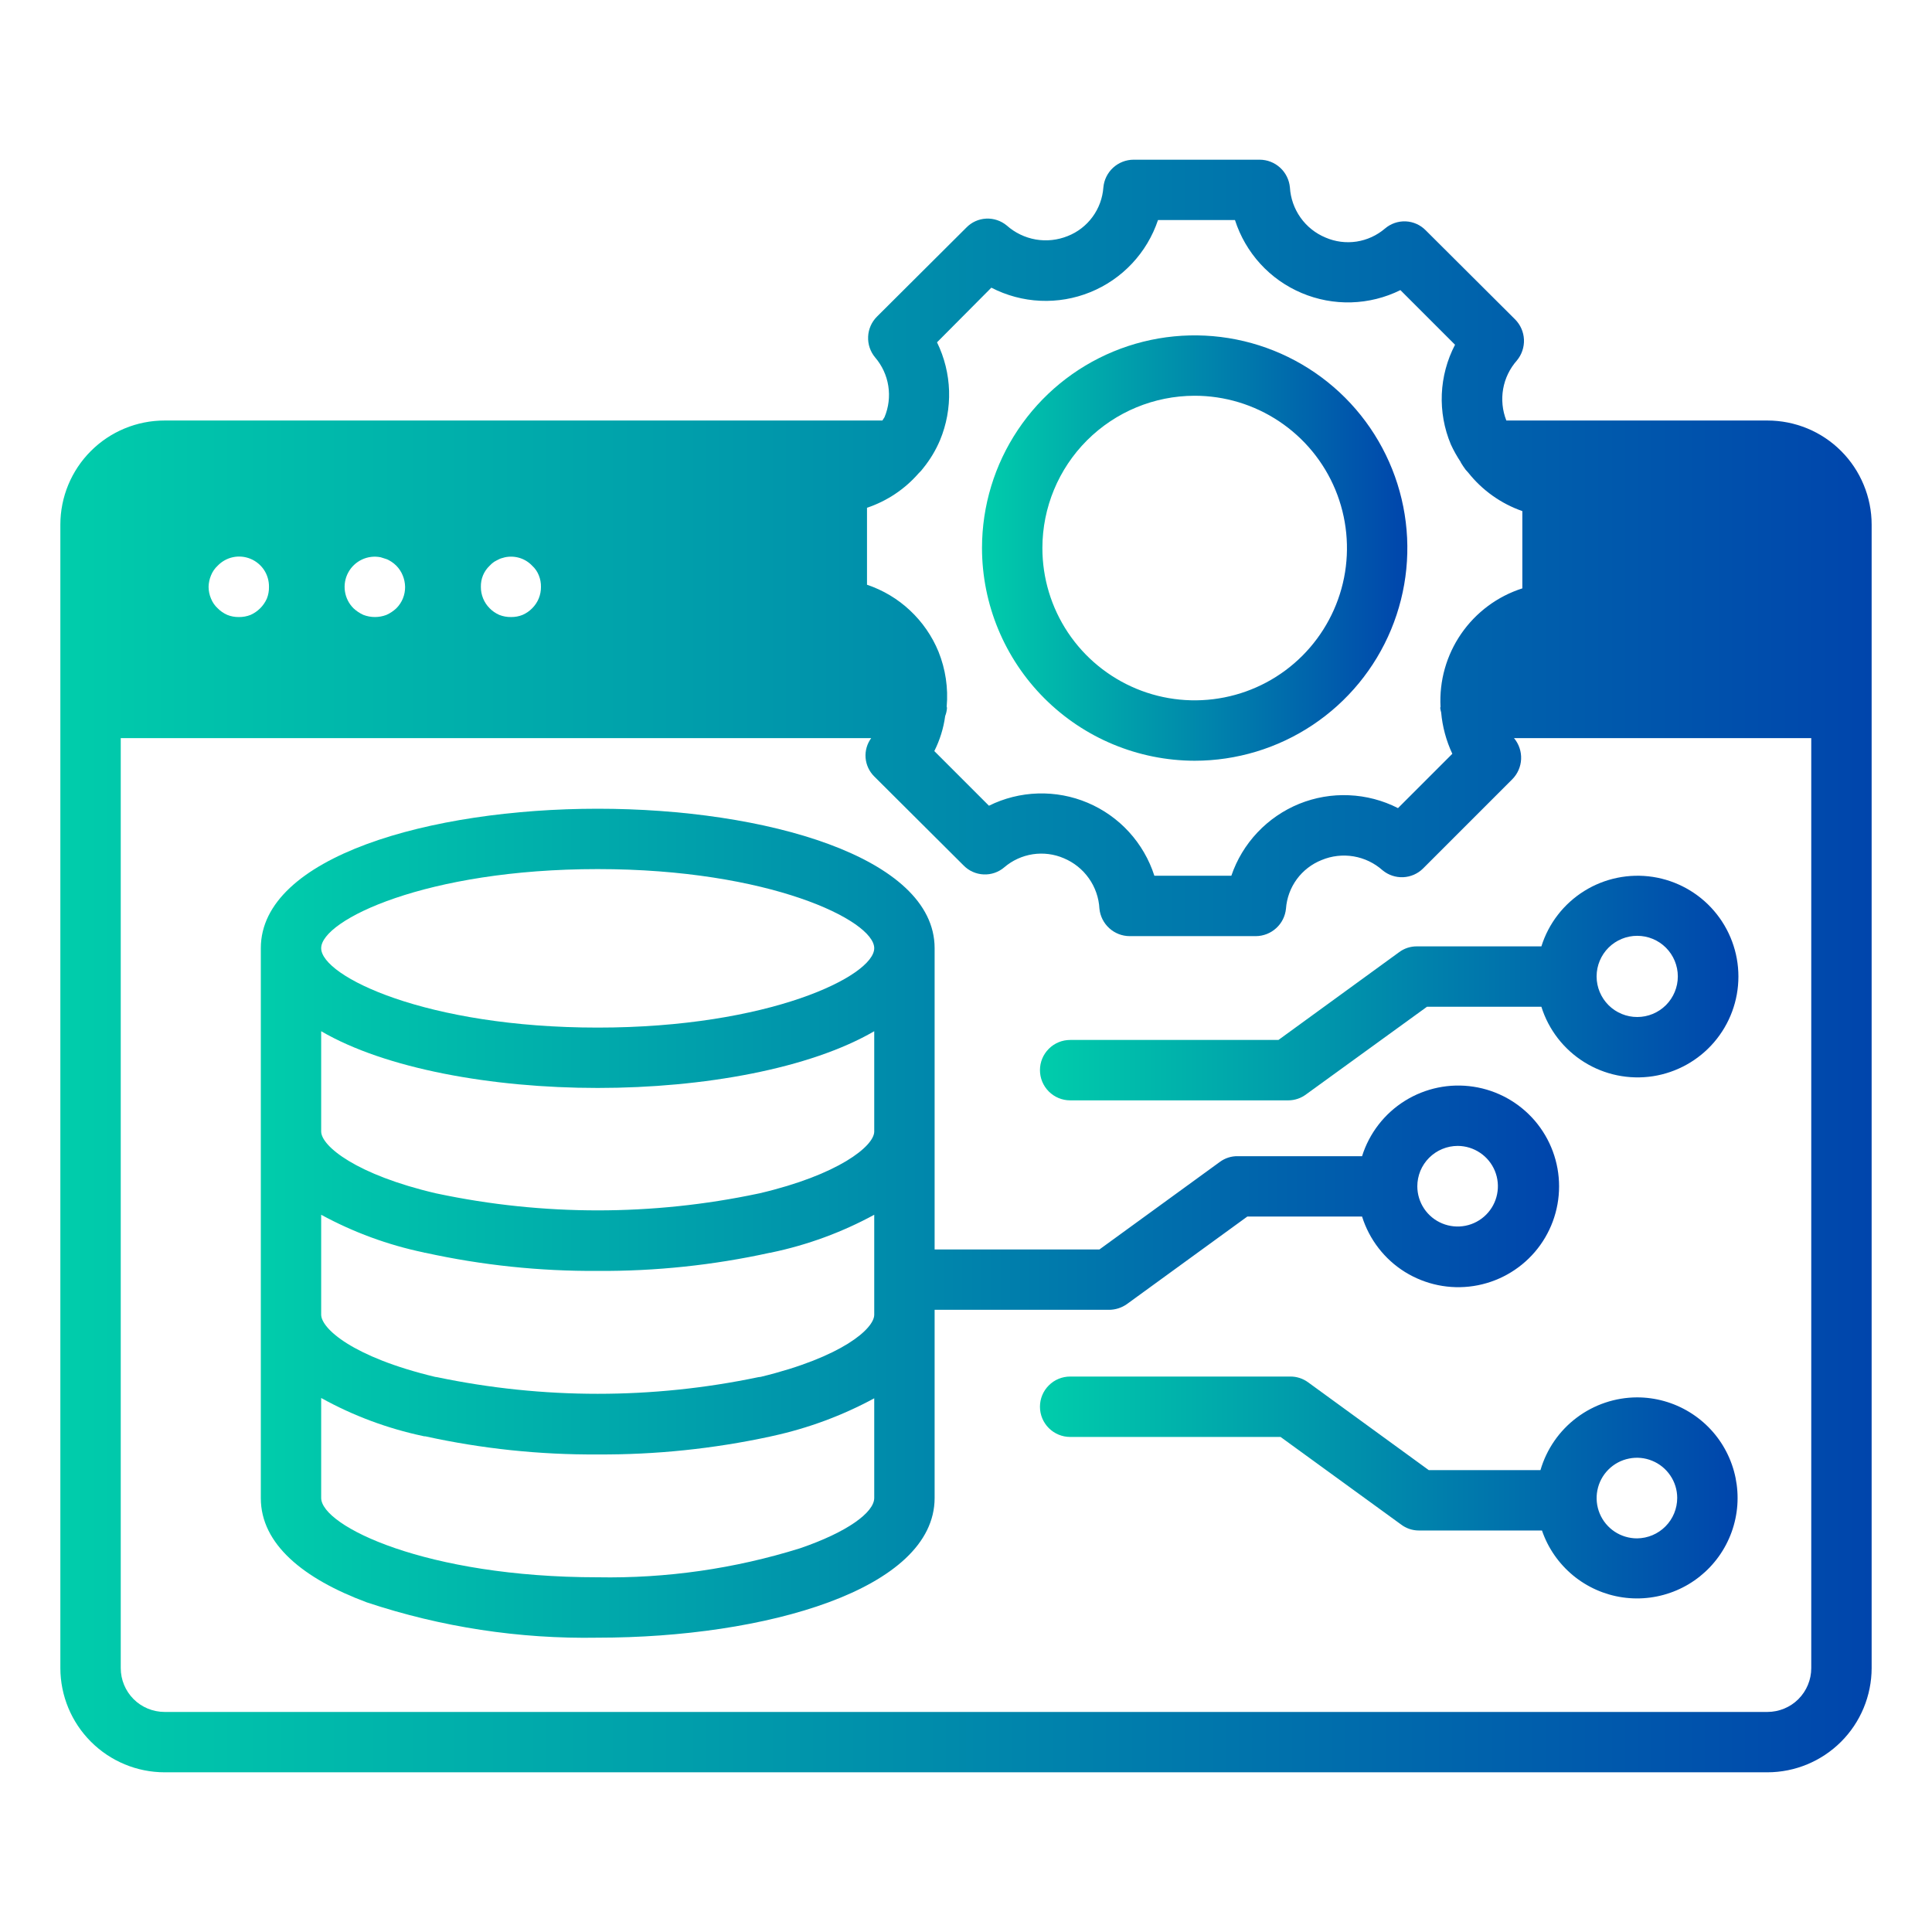 <svg width="50" height="50" viewBox="0 0 50 50" fill="none" xmlns="http://www.w3.org/2000/svg">
<path d="M45.742 10.883H38.984C38.882 10.624 38.853 10.341 38.901 10.067C38.949 9.792 39.073 9.537 39.258 9.328C39.383 9.177 39.448 8.984 39.44 8.788C39.431 8.591 39.349 8.405 39.211 8.266L36.898 5.961C36.761 5.821 36.576 5.738 36.38 5.729C36.184 5.721 35.993 5.787 35.844 5.914C35.635 6.093 35.38 6.21 35.108 6.252C34.836 6.293 34.557 6.257 34.305 6.148C34.045 6.04 33.821 5.862 33.658 5.632C33.495 5.403 33.4 5.132 33.383 4.852C33.365 4.656 33.276 4.474 33.131 4.341C32.987 4.208 32.798 4.134 32.602 4.133H29.336C29.14 4.134 28.951 4.208 28.806 4.341C28.662 4.474 28.572 4.656 28.555 4.852C28.535 5.127 28.438 5.391 28.275 5.613C28.112 5.836 27.889 6.008 27.633 6.109C27.37 6.215 27.084 6.246 26.805 6.198C26.526 6.149 26.266 6.024 26.055 5.836C25.905 5.712 25.715 5.648 25.52 5.658C25.326 5.668 25.143 5.751 25.008 5.891L22.695 8.195C22.557 8.333 22.475 8.518 22.467 8.714C22.458 8.909 22.523 9.1 22.648 9.25C22.828 9.46 22.947 9.716 22.989 9.989C23.032 10.262 22.998 10.542 22.891 10.797C22.875 10.828 22.852 10.852 22.836 10.883H4.258C3.543 10.883 2.857 11.167 2.352 11.672C1.846 12.178 1.562 12.863 1.562 13.578V43.172C1.564 43.886 1.848 44.571 2.354 45.076C2.859 45.581 3.543 45.866 4.258 45.867H45.742C46.457 45.866 47.141 45.581 47.647 45.076C48.152 44.571 48.436 43.886 48.438 43.172V13.578C48.438 13.224 48.368 12.874 48.232 12.547C48.097 12.22 47.898 11.922 47.648 11.672C47.398 11.422 47.101 11.223 46.774 11.088C46.447 10.953 46.096 10.883 45.742 10.883ZM22.438 13.141C22.954 12.968 23.415 12.661 23.773 12.25C23.819 12.207 23.861 12.16 23.898 12.109C24.074 11.891 24.219 11.649 24.328 11.391C24.496 10.987 24.575 10.553 24.562 10.117C24.548 9.68 24.442 9.252 24.25 8.859L25.656 7.445C26.049 7.648 26.481 7.764 26.923 7.784C27.364 7.804 27.805 7.729 28.215 7.562C28.625 7.396 28.994 7.143 29.296 6.821C29.599 6.499 29.828 6.115 29.969 5.695H31.961C32.096 6.116 32.32 6.502 32.617 6.828C32.915 7.154 33.279 7.411 33.686 7.583C34.092 7.755 34.531 7.838 34.972 7.825C35.413 7.812 35.847 7.704 36.242 7.508L37.656 8.922C37.45 9.317 37.333 9.753 37.314 10.199C37.295 10.644 37.375 11.089 37.547 11.5C37.62 11.66 37.707 11.814 37.805 11.961V11.969C37.844 12.031 37.883 12.094 37.93 12.156C37.953 12.18 37.977 12.211 38 12.234C38.363 12.691 38.848 13.035 39.398 13.227V15.227C38.756 15.432 38.2 15.845 37.816 16.401C37.433 16.956 37.245 17.623 37.281 18.297C37.278 18.3 37.276 18.304 37.275 18.308C37.273 18.312 37.273 18.316 37.273 18.32C37.278 18.36 37.285 18.399 37.297 18.438C37.33 18.808 37.428 19.171 37.586 19.508L36.18 20.914C35.786 20.713 35.355 20.6 34.914 20.581C34.473 20.561 34.033 20.637 33.623 20.803C33.214 20.97 32.846 21.222 32.543 21.543C32.24 21.864 32.009 22.246 31.867 22.664H29.875C29.74 22.244 29.516 21.858 29.219 21.532C28.921 21.206 28.556 20.948 28.15 20.776C27.744 20.604 27.305 20.522 26.864 20.535C26.422 20.548 25.989 20.656 25.594 20.852L24.18 19.438C24.323 19.153 24.419 18.847 24.461 18.531C24.488 18.464 24.503 18.393 24.508 18.32C24.508 18.305 24.5 18.297 24.5 18.289C24.543 17.805 24.47 17.318 24.289 16.867C24.123 16.462 23.871 16.098 23.552 15.799C23.233 15.499 22.852 15.272 22.438 15.133V13.141ZM14 15.188C14.001 15.29 13.982 15.392 13.943 15.488C13.904 15.583 13.846 15.669 13.773 15.742C13.702 15.815 13.617 15.873 13.523 15.914C13.429 15.952 13.328 15.97 13.227 15.969C13.122 15.971 13.019 15.952 12.922 15.914C12.828 15.873 12.743 15.815 12.672 15.742C12.599 15.669 12.542 15.583 12.503 15.488C12.464 15.392 12.444 15.29 12.445 15.188C12.443 15.085 12.461 14.984 12.5 14.89C12.539 14.796 12.598 14.711 12.672 14.641C12.707 14.603 12.746 14.569 12.789 14.539C12.828 14.516 12.875 14.492 12.922 14.469C12.969 14.445 13.023 14.438 13.07 14.422C13.196 14.396 13.327 14.402 13.45 14.44C13.573 14.478 13.684 14.547 13.773 14.641C13.849 14.71 13.908 14.796 13.945 14.891C13.983 14.985 14.002 15.086 14 15.188ZM10.484 15.188C10.485 15.29 10.466 15.392 10.427 15.488C10.388 15.583 10.331 15.669 10.258 15.742C10.182 15.813 10.095 15.872 10 15.914C9.809 15.987 9.597 15.987 9.406 15.914C9.311 15.872 9.224 15.813 9.148 15.742C9.029 15.624 8.952 15.47 8.927 15.305C8.902 15.139 8.931 14.969 9.01 14.821C9.089 14.673 9.213 14.554 9.365 14.482C9.516 14.41 9.687 14.389 9.852 14.422C9.906 14.438 9.953 14.453 10 14.469C10.047 14.484 10.094 14.516 10.133 14.539C10.178 14.569 10.22 14.603 10.258 14.641C10.328 14.713 10.384 14.797 10.422 14.891C10.461 14.985 10.482 15.085 10.484 15.188ZM5.461 14.891C5.499 14.796 5.558 14.71 5.633 14.641C5.74 14.529 5.879 14.452 6.03 14.42C6.182 14.388 6.34 14.403 6.483 14.462C6.626 14.521 6.749 14.622 6.834 14.751C6.919 14.88 6.963 15.033 6.961 15.188C6.963 15.292 6.945 15.395 6.906 15.492C6.823 15.68 6.672 15.83 6.484 15.914C6.387 15.952 6.284 15.971 6.18 15.969C6.078 15.97 5.977 15.952 5.883 15.914C5.789 15.873 5.704 15.815 5.633 15.742C5.558 15.673 5.499 15.587 5.461 15.492C5.42 15.396 5.399 15.292 5.398 15.188C5.4 15.085 5.422 14.985 5.461 14.891ZM46.875 43.172C46.875 43.472 46.755 43.76 46.543 43.973C46.331 44.185 46.043 44.304 45.742 44.305H4.258C3.957 44.304 3.669 44.185 3.457 43.973C3.245 43.76 3.125 43.472 3.125 43.172V19.102H22.547C22.439 19.249 22.387 19.43 22.401 19.612C22.416 19.794 22.495 19.965 22.625 20.094L24.938 22.398C25.075 22.539 25.26 22.621 25.456 22.63C25.651 22.639 25.843 22.573 25.992 22.445C26.201 22.266 26.456 22.15 26.728 22.108C27 22.067 27.278 22.102 27.531 22.211C27.792 22.32 28.017 22.5 28.18 22.731C28.343 22.961 28.438 23.233 28.453 23.516C28.472 23.71 28.563 23.89 28.707 24.021C28.851 24.153 29.039 24.226 29.234 24.227H32.5C32.695 24.226 32.883 24.153 33.027 24.021C33.172 23.89 33.262 23.71 33.281 23.516C33.301 23.241 33.398 22.977 33.561 22.754C33.724 22.532 33.947 22.36 34.203 22.258C34.464 22.149 34.751 22.116 35.031 22.163C35.31 22.21 35.57 22.335 35.781 22.523C35.931 22.647 36.12 22.71 36.314 22.702C36.507 22.693 36.691 22.613 36.828 22.477L39.141 20.164C39.277 20.025 39.358 19.84 39.366 19.646C39.375 19.451 39.311 19.26 39.188 19.109C39.185 19.109 39.183 19.109 39.182 19.107C39.181 19.106 39.18 19.104 39.18 19.102H46.875V43.172Z" fill="url(#paint0_linear_5242_17508)"/>
<path d="M29.164 33.75L32.281 31.484H35.25C35.437 32.079 35.83 32.588 36.359 32.918C36.889 33.247 37.519 33.377 38.135 33.282C38.751 33.188 39.313 32.876 39.72 32.403C40.126 31.93 40.349 31.327 40.349 30.703C40.349 30.08 40.126 29.477 39.72 29.003C39.313 28.53 38.751 28.218 38.135 28.124C37.519 28.029 36.889 28.159 36.359 28.489C35.83 28.819 35.437 29.327 35.25 29.922H32.031C31.866 29.919 31.703 29.972 31.57 30.07L28.453 32.336H24.188V24.539C24.188 22.172 19.797 20.93 15.469 20.93C11.141 20.93 6.75 22.172 6.75 24.539V38.773C6.75 39.961 7.852 40.859 9.492 41.469C11.418 42.11 13.439 42.419 15.469 42.383C19.797 42.383 24.188 41.141 24.188 38.766V33.898H28.703C28.868 33.897 29.029 33.845 29.164 33.75ZM37.727 29.656C37.932 29.657 38.134 29.719 38.304 29.834C38.475 29.948 38.608 30.111 38.687 30.302C38.765 30.492 38.786 30.702 38.745 30.904C38.705 31.106 38.606 31.291 38.46 31.437C38.315 31.582 38.129 31.682 37.927 31.722C37.725 31.762 37.516 31.742 37.325 31.663C37.135 31.585 36.972 31.452 36.857 31.281C36.742 31.11 36.681 30.909 36.68 30.703C36.68 30.566 36.707 30.43 36.759 30.302C36.812 30.175 36.889 30.06 36.986 29.963C37.084 29.866 37.199 29.788 37.326 29.736C37.453 29.683 37.589 29.656 37.727 29.656ZM22.625 38.773C22.617 39.141 21.938 39.648 20.703 40.07C19.01 40.599 17.242 40.852 15.469 40.82C11.023 40.82 8.312 39.492 8.312 38.766V36.18C9.136 36.637 10.024 36.968 10.945 37.164C10.965 37.171 10.987 37.173 11.008 37.172C12.473 37.494 13.969 37.651 15.469 37.641C16.965 37.65 18.459 37.495 19.922 37.18C19.945 37.172 19.969 37.172 19.992 37.164C20.912 36.964 21.798 36.636 22.625 36.188V38.773ZM22.625 34.031C22.617 34.383 21.812 35.117 19.688 35.633C19.664 35.633 19.648 35.641 19.625 35.641C16.884 36.215 14.054 36.215 11.312 35.641C11.289 35.641 11.273 35.633 11.258 35.633C9.109 35.117 8.312 34.375 8.312 34.023V31.438C9.145 31.891 10.04 32.22 10.969 32.414C10.981 32.42 10.994 32.423 11.008 32.422C12.473 32.744 13.969 32.901 15.469 32.891C16.966 32.901 18.46 32.743 19.922 32.422C19.938 32.423 19.954 32.42 19.969 32.414C20.897 32.22 21.792 31.891 22.625 31.438V34.031ZM22.625 29.289C22.617 29.664 21.695 30.406 19.656 30.883C19.643 30.885 19.63 30.887 19.617 30.891C16.882 31.469 14.056 31.469 11.32 30.891C11.307 30.887 11.294 30.885 11.281 30.883C9.234 30.406 8.312 29.664 8.312 29.281V26.688C9.969 27.656 12.727 28.156 15.469 28.156C18.211 28.156 20.961 27.656 22.625 26.688V29.289ZM15.469 26.594C11.031 26.594 8.312 25.266 8.312 24.539C8.312 23.812 11.031 22.492 15.469 22.492C19.906 22.492 22.625 23.82 22.625 24.539C22.625 25.258 19.906 26.594 15.469 26.594Z" fill="url(#paint1_linear_5242_17508)"/>
<path d="M36.211 24.641L33.086 26.914H27.695C27.488 26.914 27.289 26.996 27.143 27.143C26.996 27.289 26.914 27.488 26.914 27.695C26.914 27.902 26.996 28.101 27.143 28.248C27.289 28.394 27.488 28.477 27.695 28.477H33.344C33.51 28.476 33.672 28.421 33.805 28.32L36.93 26.055H39.891C40.077 26.65 40.471 27.158 41 27.488C41.529 27.818 42.159 27.947 42.776 27.853C43.392 27.758 43.954 27.446 44.36 26.973C44.766 26.5 44.99 25.897 44.99 25.273C44.99 24.65 44.766 24.047 44.36 23.574C43.954 23.101 43.392 22.789 42.776 22.694C42.159 22.6 41.529 22.729 41 23.059C40.471 23.389 40.077 23.897 39.891 24.492H36.672C36.506 24.49 36.344 24.542 36.211 24.641ZM41.32 25.266C41.321 24.987 41.433 24.721 41.63 24.524C41.828 24.328 42.095 24.218 42.373 24.219C42.651 24.219 42.918 24.33 43.115 24.527C43.311 24.724 43.422 24.991 43.422 25.27C43.422 25.548 43.311 25.815 43.115 26.012C42.918 26.209 42.651 26.32 42.373 26.32C42.095 26.321 41.828 26.211 41.63 26.015C41.433 25.818 41.321 25.552 41.32 25.273V25.266Z" fill="url(#paint2_linear_5242_17508)"/>
<path d="M42.367 36.164C41.803 36.166 41.255 36.35 40.804 36.69C40.353 37.029 40.025 37.505 39.867 38.047H36.977L33.852 35.773C33.718 35.675 33.556 35.623 33.391 35.625H27.695C27.488 35.625 27.289 35.707 27.143 35.854C26.996 36 26.914 36.199 26.914 36.406C26.914 36.614 26.996 36.812 27.143 36.959C27.289 37.105 27.488 37.188 27.695 37.188H33.141L36.258 39.453C36.39 39.554 36.552 39.609 36.719 39.609H39.906C40.061 40.062 40.338 40.462 40.706 40.768C41.074 41.073 41.518 41.271 41.991 41.34C42.464 41.409 42.947 41.346 43.387 41.159C43.827 40.972 44.206 40.667 44.484 40.278C44.762 39.889 44.927 39.431 44.962 38.954C44.996 38.477 44.899 38 44.68 37.575C44.462 37.15 44.13 36.794 43.722 36.545C43.314 36.296 42.845 36.164 42.367 36.164ZM42.367 39.813C42.161 39.813 41.959 39.753 41.787 39.639C41.615 39.525 41.481 39.363 41.401 39.172C41.322 38.982 41.3 38.772 41.34 38.57C41.379 38.367 41.478 38.181 41.623 38.035C41.768 37.889 41.954 37.788 42.156 37.748C42.358 37.706 42.568 37.726 42.759 37.805C42.95 37.883 43.113 38.016 43.228 38.187C43.344 38.358 43.406 38.559 43.406 38.766C43.406 39.042 43.297 39.307 43.102 39.503C42.908 39.699 42.644 39.81 42.367 39.813Z" fill="url(#paint3_linear_5242_17508)"/>
<path d="M30.914 19.688C32.003 19.688 33.067 19.366 33.972 18.762C34.878 18.158 35.584 17.299 36.001 16.294C36.419 15.288 36.529 14.181 36.317 13.114C36.105 12.046 35.582 11.065 34.813 10.294C34.043 9.524 33.063 8.999 31.996 8.786C30.928 8.573 29.821 8.681 28.815 9.097C27.809 9.513 26.949 10.218 26.344 11.123C25.738 12.027 25.415 13.091 25.414 14.18C25.415 15.639 25.995 17.038 27.026 18.07C28.057 19.103 29.455 19.684 30.914 19.688ZM30.914 10.242C31.694 10.241 32.456 10.472 33.105 10.905C33.754 11.338 34.26 11.953 34.559 12.674C34.857 13.394 34.936 14.187 34.784 14.952C34.632 15.716 34.256 16.419 33.705 16.971C33.154 17.522 32.451 17.898 31.686 18.049C30.921 18.201 30.128 18.123 29.408 17.824C28.688 17.525 28.072 17.02 27.639 16.371C27.206 15.722 26.976 14.96 26.977 14.18C26.978 13.136 27.393 12.135 28.131 11.397C28.869 10.659 29.87 10.244 30.914 10.242Z" fill="url(#paint4_linear_5242_17508)"/>
<defs>
<linearGradient id="paint0_linear_5242_17508" x1="1.562" y1="25" x2="48.438" y2="25" gradientUnits="userSpaceOnUse">
<stop stop-color="#00CDAB"/>
<stop offset="1" stop-color="#0045AC"/>
</linearGradient>
<linearGradient id="paint1_linear_5242_17508" x1="6.75" y1="31.658" x2="40.349" y2="31.658" gradientUnits="userSpaceOnUse">
<stop stop-color="#00CDAB"/>
<stop offset="1" stop-color="#0045AC"/>
</linearGradient>
<linearGradient id="paint2_linear_5242_17508" x1="26.914" y1="25.57" x2="44.99" y2="25.57" gradientUnits="userSpaceOnUse">
<stop stop-color="#00CDAB"/>
<stop offset="1" stop-color="#0045AC"/>
</linearGradient>
<linearGradient id="paint3_linear_5242_17508" x1="26.914" y1="38.496" x2="44.969" y2="38.496" gradientUnits="userSpaceOnUse">
<stop stop-color="#00CDAB"/>
<stop offset="1" stop-color="#0045AC"/>
</linearGradient>
<linearGradient id="paint4_linear_5242_17508" x1="25.414" y1="14.184" x2="36.422" y2="14.184" gradientUnits="userSpaceOnUse">
<stop stop-color="#00CDAB"/>
<stop offset="1" stop-color="#0045AC"/>
</linearGradient>
</defs>
</svg>
